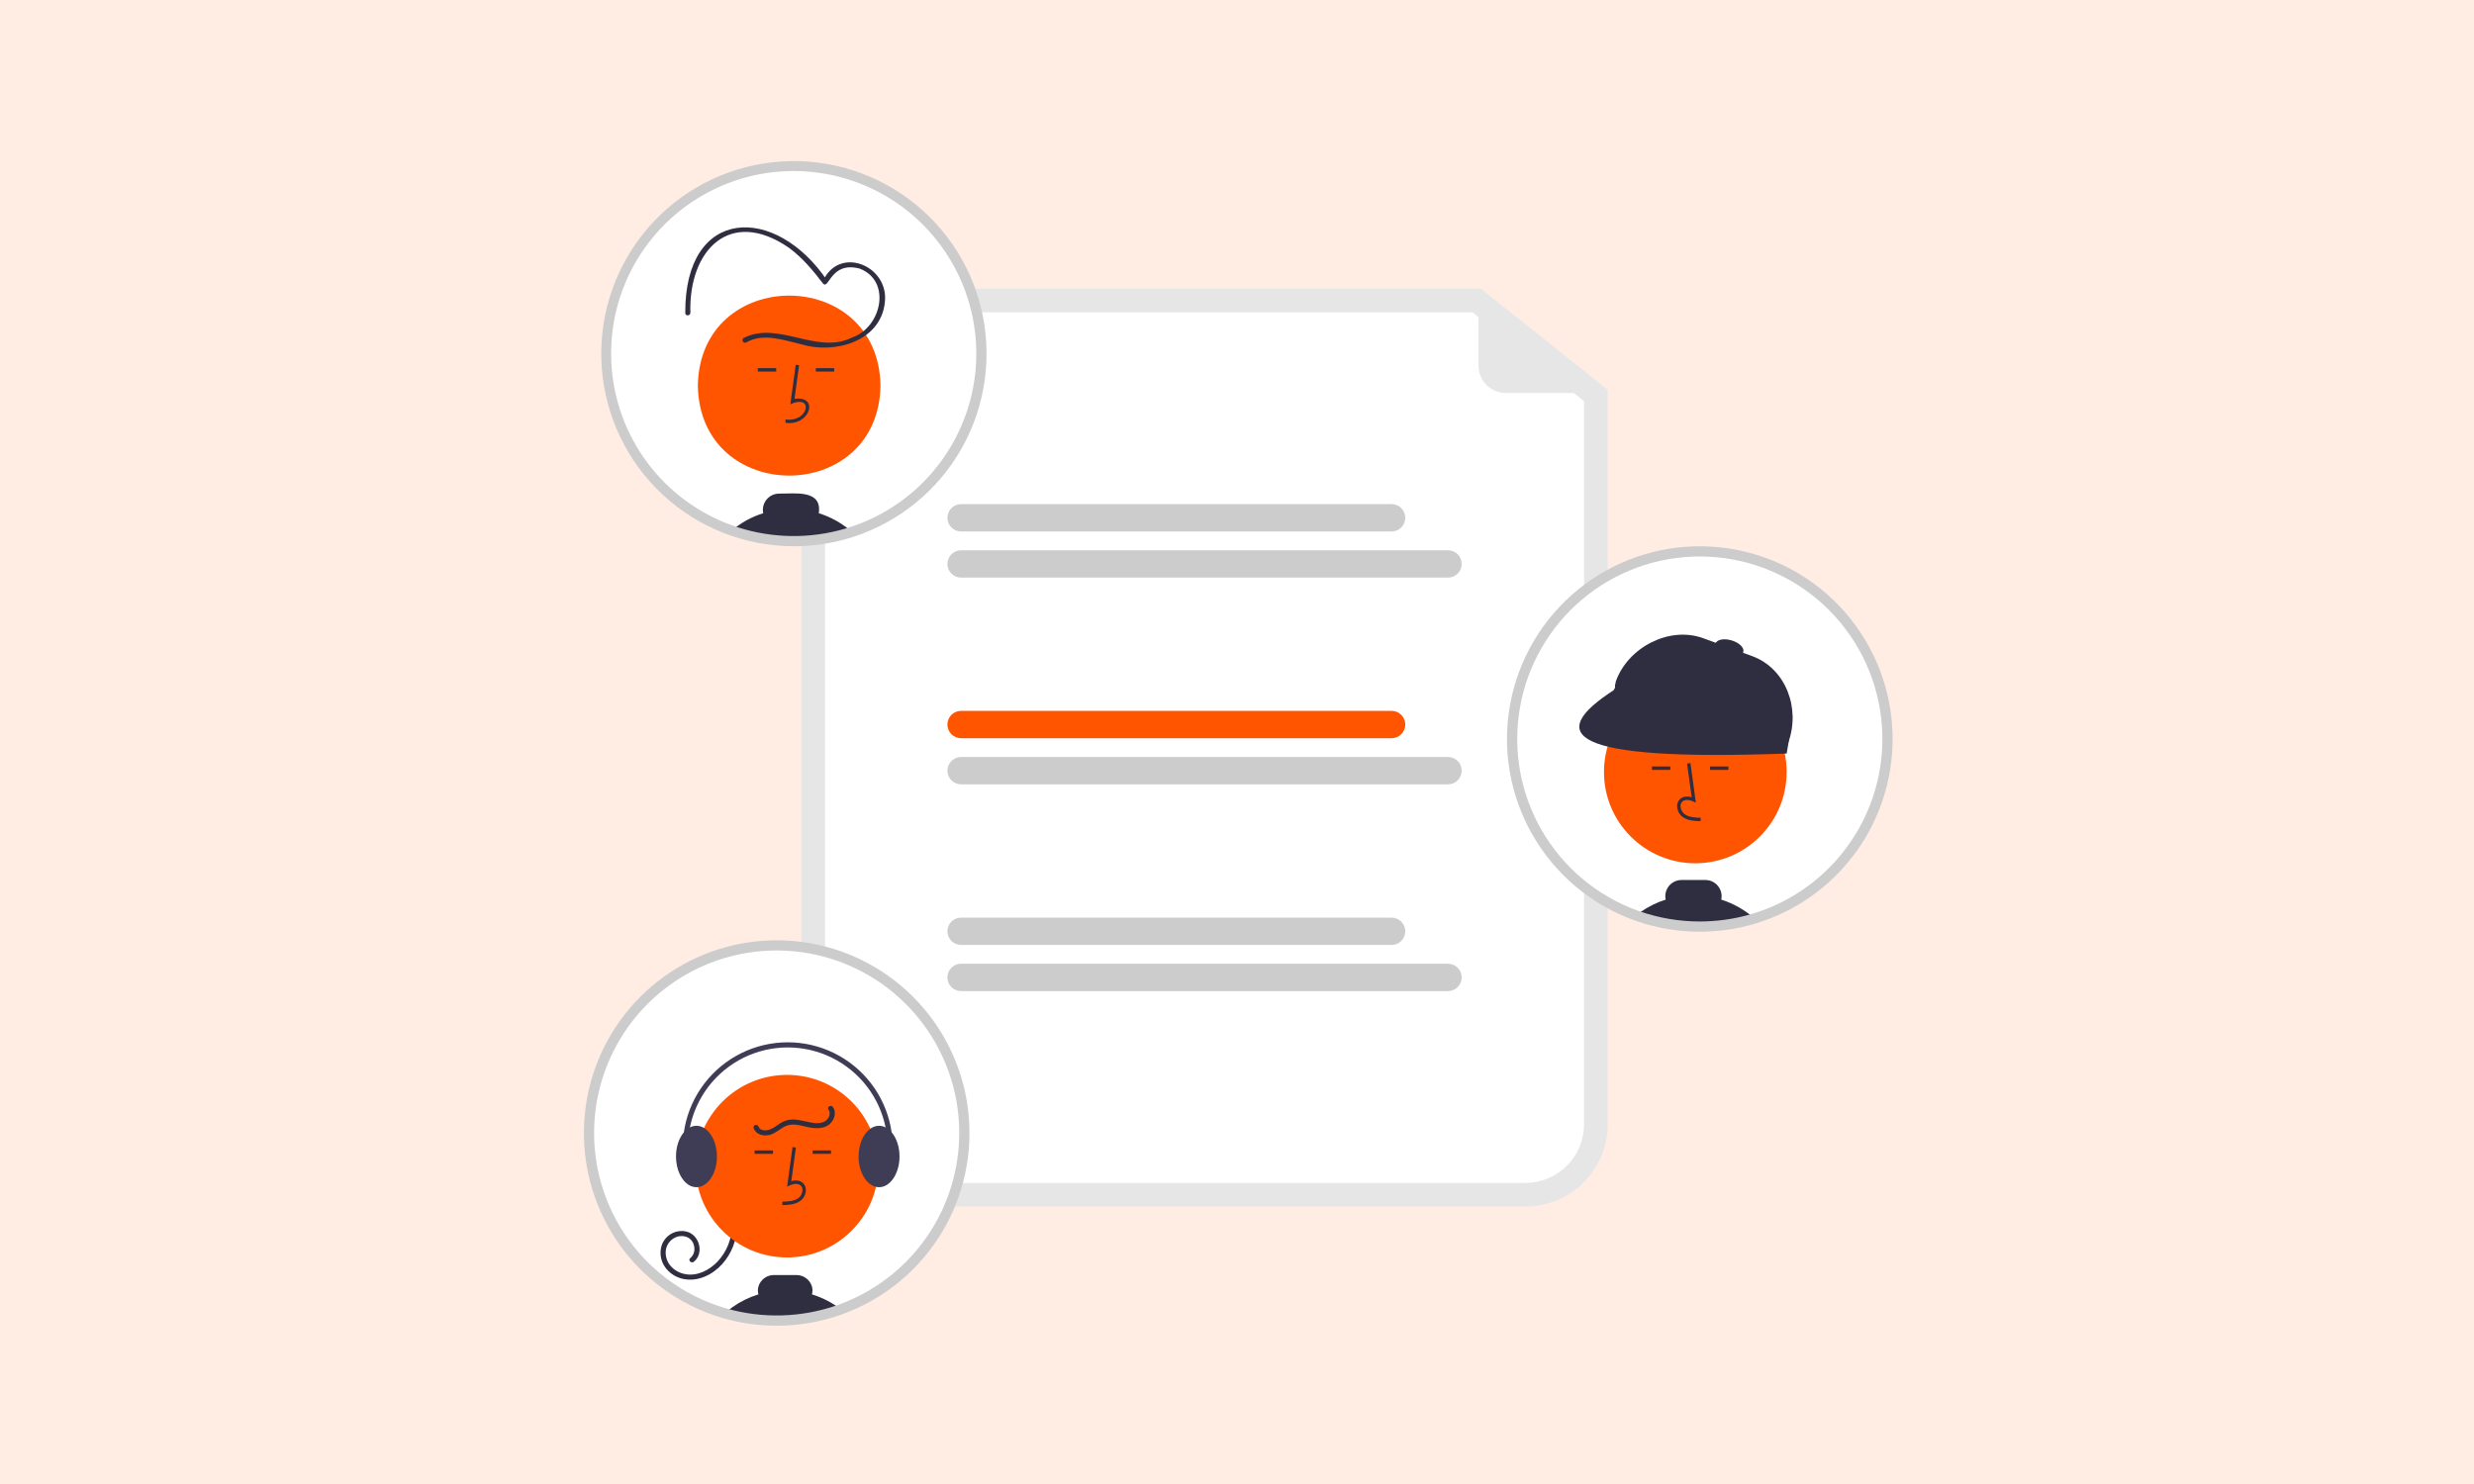 <svg width="1000" height="600" viewBox="0 0 1000 600" fill="none" xmlns="http://www.w3.org/2000/svg">
<rect width="1000" height="600" fill="#FFEDE4"/>
<g clip-path="url(#clip0_653_8866)">
<path d="M616.633 487.815H357.133C348.333 487.805 339.897 484.305 333.674 478.084C327.452 471.862 323.951 463.426 323.941 454.628V149.908C323.951 141.109 327.452 132.674 333.674 126.452C339.897 120.23 348.333 116.731 357.133 116.721H598.556L649.825 157.58V454.628C649.815 463.426 646.315 471.862 640.093 478.084C633.87 484.305 625.433 487.805 616.633 487.815Z" fill="#E6E6E6"/>
<path d="M357.133 126.273C350.866 126.281 344.858 128.773 340.427 133.203C335.996 137.634 333.503 143.641 333.496 149.907V454.626C333.503 460.892 335.996 466.899 340.427 471.33C344.858 475.761 350.866 478.253 357.133 478.26H616.633C622.9 478.253 628.907 475.761 633.339 471.33C637.77 466.899 640.262 460.892 640.27 454.626V162.182L595.213 126.273H357.133Z" fill="white"/>
<path d="M562.491 214.879H388.479C387.752 214.88 387.033 214.738 386.362 214.46C385.69 214.183 385.08 213.776 384.566 213.263C384.053 212.75 383.645 212.14 383.367 211.469C383.088 210.798 382.945 210.079 382.945 209.353C382.945 208.626 383.088 207.907 383.367 207.236C383.645 206.565 384.053 205.956 384.566 205.443C385.08 204.929 385.69 204.522 386.362 204.245C387.033 203.968 387.752 203.825 388.479 203.826H562.491C563.957 203.826 565.363 204.408 566.4 205.445C567.436 206.481 568.019 207.887 568.019 209.353C568.019 210.818 567.436 212.224 566.4 213.261C565.363 214.297 563.957 214.879 562.491 214.879Z" fill="#CCCCCC"/>
<path d="M585.289 233.532H388.477C387.751 233.532 387.032 233.389 386.361 233.111C385.691 232.833 385.081 232.426 384.568 231.913C384.055 231.4 383.648 230.791 383.37 230.12C383.092 229.45 382.949 228.731 382.949 228.005C382.949 227.279 383.092 226.561 383.37 225.89C383.648 225.22 384.055 224.61 384.568 224.097C385.081 223.584 385.691 223.177 386.361 222.899C387.032 222.621 387.751 222.479 388.477 222.479H585.289C586.015 222.479 586.734 222.621 587.405 222.899C588.075 223.177 588.684 223.584 589.198 224.097C589.711 224.61 590.118 225.22 590.396 225.89C590.674 226.561 590.817 227.279 590.817 228.005C590.817 228.731 590.674 229.45 590.396 230.12C590.118 230.791 589.711 231.4 589.198 231.913C588.684 232.426 588.075 232.833 587.405 233.111C586.734 233.389 586.015 233.532 585.289 233.532Z" fill="#CCCCCC"/>
<path d="M562.491 298.467H388.479C387.752 298.468 387.033 298.326 386.362 298.048C385.69 297.771 385.08 297.364 384.566 296.851C384.053 296.337 383.645 295.728 383.367 295.057C383.088 294.386 382.945 293.667 382.945 292.941C382.945 292.214 383.088 291.495 383.367 290.824C383.645 290.153 384.053 289.544 384.566 289.031C385.08 288.517 385.69 288.11 386.362 287.833C387.033 287.556 387.752 287.413 388.479 287.414H562.491C563.957 287.414 565.363 287.996 566.4 289.033C567.436 290.069 568.019 291.475 568.019 292.941C568.019 294.406 567.436 295.812 566.4 296.849C565.363 297.885 563.957 298.467 562.491 298.467Z" fill="#FF5500"/>
<path d="M585.289 317.12H388.477C387.751 317.12 387.032 316.977 386.361 316.699C385.691 316.421 385.081 316.014 384.568 315.501C384.055 314.988 383.648 314.378 383.37 313.708C383.092 313.037 382.949 312.319 382.949 311.593C382.949 310.867 383.092 310.149 383.37 309.478C383.648 308.808 384.055 308.198 384.568 307.685C385.081 307.172 385.691 306.765 386.361 306.487C387.032 306.209 387.751 306.066 388.477 306.066H585.289C586.015 306.066 586.734 306.209 587.405 306.487C588.075 306.765 588.684 307.172 589.198 307.685C589.711 308.198 590.118 308.808 590.396 309.478C590.674 310.149 590.817 310.867 590.817 311.593C590.817 312.319 590.674 313.037 590.396 313.708C590.118 314.378 589.711 314.988 589.198 315.501C588.684 316.014 588.075 316.421 587.405 316.699C586.734 316.977 586.015 317.12 585.289 317.12Z" fill="#CCCCCC"/>
<path d="M562.489 382.057H388.477C387.011 382.057 385.605 381.475 384.568 380.438C383.532 379.402 382.949 377.996 382.949 376.53C382.949 375.065 383.532 373.659 384.568 372.623C385.605 371.586 387.011 371.004 388.477 371.004H562.489C563.955 371.004 565.361 371.586 566.397 372.623C567.434 373.659 568.016 375.065 568.016 376.53C568.016 377.996 567.434 379.402 566.397 380.438C565.361 381.475 563.955 382.057 562.489 382.057Z" fill="#CCCCCC"/>
<path d="M585.292 400.709H388.479C387.752 400.71 387.033 400.568 386.362 400.29C385.69 400.013 385.08 399.606 384.566 399.093C384.053 398.58 383.645 397.97 383.367 397.299C383.088 396.628 382.945 395.909 382.945 395.183C382.945 394.457 383.088 393.737 383.367 393.066C383.645 392.396 384.053 391.786 384.566 391.273C385.08 390.759 385.69 390.353 386.362 390.075C387.033 389.798 387.752 389.655 388.479 389.656H585.292C586.758 389.656 588.163 390.239 589.2 391.275C590.237 392.311 590.819 393.717 590.819 395.183C590.819 396.649 590.237 398.054 589.2 399.091C588.163 400.127 586.758 400.709 585.292 400.709Z" fill="#CCCCCC"/>
<path d="M648.829 158.895H608.668C607.216 158.895 605.779 158.609 604.437 158.053C603.096 157.498 601.878 156.683 600.851 155.657C599.825 154.631 599.01 153.412 598.455 152.071C597.899 150.73 597.613 149.293 597.613 147.841V118.183C597.613 118.053 597.65 117.926 597.719 117.816C597.788 117.706 597.886 117.618 598.003 117.561C598.12 117.505 598.251 117.482 598.38 117.496C598.509 117.511 598.631 117.561 598.733 117.642L649.258 157.662C649.371 157.751 649.452 157.873 649.493 158.011C649.533 158.149 649.529 158.295 649.482 158.431C649.434 158.566 649.346 158.684 649.229 158.767C649.112 158.85 648.972 158.895 648.829 158.895Z" fill="#E6E6E6"/>
<path d="M396.699 142.925C396.699 157.928 392.249 172.594 383.913 185.068C375.577 197.543 363.728 207.266 349.865 213.007C336.002 218.749 320.748 220.251 306.031 217.324C291.314 214.397 277.796 207.172 267.186 196.564C256.576 185.955 249.35 172.438 246.423 157.724C243.495 143.009 244.998 127.757 250.74 113.896C256.482 100.035 266.206 88.188 278.682 79.853C291.159 71.517 305.827 67.068 320.832 67.068C340.951 67.075 360.245 75.069 374.471 89.293C388.697 103.518 396.693 122.808 396.699 142.925Z" fill="white"/>
<path d="M355.899 155.905C355.07 204.419 282.896 204.411 282.074 155.903C282.903 107.39 355.077 107.398 355.899 155.905Z" fill="#FF5500"/>
<path d="M317.519 170.963L317.48 169.584C326.988 170.853 329.035 159.072 319.447 163.477L321.636 147.484L323.002 147.672L321.141 161.275C331.236 159.773 327.502 172.342 317.519 170.963Z" fill="#2F2E41"/>
<path d="M337.191 148.846H329.762V150.225H337.191V148.846Z" fill="#2F2E41"/>
<path d="M313.742 148.846H306.312V150.225H313.742V148.846Z" fill="#2F2E41"/>
<path d="M330.952 207.507C332.401 197.735 320.959 199.666 314.903 199.57C313.927 199.573 312.963 199.793 312.083 200.216C311.203 200.638 310.428 201.252 309.815 202.011C309.201 202.771 308.766 203.658 308.539 204.608C308.312 205.557 308.299 206.545 308.503 207.5C303.816 208.949 299.475 211.343 295.75 214.534C311.45 220.008 328.509 220.196 344.326 215.072C340.47 211.61 335.906 209.028 330.952 207.507Z" fill="#2F2E41"/>
<path d="M301.631 138.449C308.472 134.496 316.767 137.529 323.833 139.187C337.24 143.308 356.04 138.148 357.671 122.18C359.367 107.329 339.049 99.052 332.555 113.833L334.446 113.586C313.385 82.29 276.75 83.477 276.99 126.503C276.912 127.832 278.982 127.828 279.059 126.502C278.284 101.148 295.066 83.816 318.789 100.11C324.218 104.071 328.612 109.316 332.66 114.63C335.13 117.398 335.667 105.476 347.492 108.599C360.506 113.64 356.26 132.272 344.628 136.362C330.255 143.704 314.69 129.469 300.586 136.662C300.359 136.805 300.197 137.031 300.133 137.292C300.07 137.553 300.11 137.828 300.245 138.06C300.381 138.292 300.601 138.462 300.859 138.535C301.118 138.607 301.394 138.577 301.631 138.449Z" fill="#2F2E41"/>
<path d="M320.832 220.851C301.24 220.834 282.375 213.434 267.997 200.126C253.62 186.818 244.789 168.581 243.264 149.051C241.739 129.521 247.633 110.134 259.77 94.757C271.907 79.379 289.396 69.141 308.748 66.085C328.1 63.028 347.893 67.378 364.18 78.266C380.467 89.154 392.05 105.78 396.62 124.829C401.191 143.878 398.411 163.95 388.837 181.04C379.262 198.131 363.596 210.985 344.963 217.039C337.171 219.573 329.027 220.86 320.832 220.851ZM320.832 69.138C306.234 69.135 291.962 73.462 279.823 81.57C267.683 89.679 258.222 101.204 252.634 114.69C247.046 128.175 245.584 143.014 248.431 157.33C251.279 171.647 258.309 184.797 268.632 195.119C278.954 205.44 292.107 212.469 306.425 215.316C320.744 218.164 335.585 216.701 349.072 211.114C362.559 205.527 374.086 196.067 382.196 183.929C390.305 171.792 394.632 157.522 394.63 142.925C394.608 123.362 386.826 104.607 372.991 90.774C359.156 76.941 340.398 69.16 320.832 69.138Z" fill="#CCCCCC"/>
<path d="M762.932 298.776C762.933 314.79 757.866 330.392 748.458 343.351C739.051 356.31 725.784 365.961 710.557 370.923C710.101 371.068 709.646 371.213 709.184 371.35C707.212 371.957 705.211 372.475 703.177 372.916C699.495 373.715 695.757 374.233 691.997 374.467C690.362 374.578 688.719 374.633 687.065 374.633C678.524 374.641 670.043 373.205 661.981 370.385C661.746 370.302 661.512 370.22 661.284 370.137C648.222 365.42 636.705 357.209 627.989 346.398C619.272 335.587 613.69 322.592 611.852 308.828C610.013 295.064 611.988 281.059 617.561 268.34C623.134 255.621 632.092 244.675 643.458 236.696C654.824 228.716 668.163 224.009 682.021 223.087C695.878 222.165 709.723 225.064 722.046 231.467C734.37 237.871 744.699 247.533 751.908 259.402C759.118 271.271 762.931 284.89 762.932 298.776Z" fill="white"/>
<path d="M685.248 349.035C705.634 349.035 722.16 332.511 722.16 312.128C722.16 291.745 705.634 275.221 685.248 275.221C664.862 275.221 648.336 291.745 648.336 312.128C648.336 332.511 664.862 349.035 685.248 349.035Z" fill="#FF5500"/>
<path d="M687.402 332.012L687.441 330.633C684.875 330.561 682.612 330.401 680.912 329.159C680.43 328.787 680.034 328.315 679.751 327.776C679.467 327.237 679.303 326.644 679.27 326.036C679.24 325.665 679.296 325.291 679.434 324.945C679.572 324.599 679.788 324.289 680.065 324.04C681.193 323.087 683.009 323.395 684.333 324.002L685.474 324.525L683.285 308.533L681.919 308.72L683.781 322.324C681.982 321.795 680.316 322.023 679.175 322.987C678.736 323.369 678.393 323.848 678.17 324.385C677.947 324.923 677.852 325.504 677.891 326.084C677.932 326.901 678.15 327.699 678.531 328.423C678.913 329.146 679.448 329.778 680.099 330.273C682.283 331.869 685.122 331.948 687.402 332.012Z" fill="#2F2E41"/>
<path d="M675.16 309.895H667.73V311.274H675.16V309.895Z" fill="#2F2E41"/>
<path d="M698.609 309.895H691.18V311.274H698.609V309.895Z" fill="#2F2E41"/>
<path d="M695.732 363.723C695.829 363.27 695.88 362.808 695.883 362.344C695.881 360.608 695.19 358.943 693.961 357.715C692.733 356.487 691.068 355.796 689.331 355.793H679.675C677.938 355.795 676.273 356.485 675.044 357.713C673.816 358.942 673.125 360.607 673.123 362.344C673.123 362.81 673.174 363.275 673.275 363.73C669.63 364.879 666.184 366.584 663.061 368.785C662.454 369.206 661.854 369.661 661.281 370.137C661.509 370.219 661.743 370.302 661.978 370.385C670.04 373.205 678.521 374.641 687.062 374.633C688.717 374.633 690.361 374.578 691.993 374.467C695.754 374.233 699.491 373.715 703.174 372.916C705.208 372.475 707.208 371.957 709.181 371.35C705.278 367.899 700.697 365.301 695.732 363.723Z" fill="#2F2E41"/>
<path d="M694.493 373.592C693.598 373.658 692.736 373.96 691.996 374.468C695.757 374.234 699.494 373.715 703.176 372.916L694.493 373.592Z" fill="#2F2E41"/>
<path d="M718.724 303.359L654.6 279.904C654.26 279.78 653.947 279.59 653.681 279.344C653.414 279.099 653.198 278.804 653.046 278.475C652.893 278.147 652.807 277.791 652.791 277.43C652.776 277.068 652.833 276.706 652.957 276.366L653.174 275.341C658.182 261.653 674.781 253.039 688.47 258.046L708.203 265.264C721.892 270.271 727.842 286.479 722.834 300.166L722.263 301.717C722.138 302.057 721.948 302.369 721.703 302.636C721.458 302.903 721.162 303.118 720.834 303.271C720.505 303.423 720.15 303.51 719.788 303.525C719.426 303.54 719.064 303.484 718.724 303.359Z" fill="#2F2E41"/>
<path d="M722.178 304.662C632.802 307.959 624.992 296.731 652.225 279.074L658.002 268.445L724.213 292.581L722.178 304.662Z" fill="#2F2E41"/>
<path d="M704.653 263.581C705.147 261.939 703.033 259.853 699.932 258.921C696.832 257.989 693.918 258.565 693.425 260.206C692.931 261.847 695.045 263.933 698.146 264.865C701.246 265.797 704.16 265.222 704.653 263.581Z" fill="#2F2E41"/>
<path d="M687.065 376.702C678.291 376.711 669.578 375.236 661.297 372.338L660.577 372.081C643.229 365.813 628.668 353.596 619.482 337.603C610.295 321.61 607.08 302.877 610.408 284.737C613.735 266.597 623.39 250.225 637.654 238.532C651.919 226.839 669.868 220.584 688.311 220.879C706.755 221.174 724.495 228 738.378 240.143C752.262 252.285 761.388 268.958 764.133 287.195C766.879 305.433 763.066 324.053 753.373 339.744C743.68 355.435 728.735 367.18 711.196 372.89C710.706 373.046 710.245 373.193 709.776 373.333C707.817 373.936 705.738 374.477 703.615 374.937C699.83 375.758 695.989 376.291 692.124 376.532C690.463 376.645 688.757 376.702 687.065 376.702ZM687.065 224.989C669.699 224.991 652.89 231.116 639.595 242.286C626.299 253.456 617.369 268.955 614.373 286.059C611.378 303.162 614.51 320.773 623.219 335.796C631.928 350.818 645.655 362.289 661.987 368.191L662.67 368.434C670.511 371.177 678.759 372.574 687.065 372.564C688.664 372.564 690.276 372.51 691.857 372.403C695.517 372.175 699.155 371.67 702.739 370.894C704.748 370.458 706.711 369.946 708.575 369.373C709.037 369.235 709.475 369.096 709.913 368.957C726.618 363.516 740.834 352.297 750.006 337.314C759.178 322.332 762.704 304.57 759.951 287.221C757.198 269.872 748.345 254.074 734.985 242.667C721.625 231.259 704.634 224.991 687.065 224.989Z" fill="#CCCCCC"/>
<path d="M238.07 458.075C238.057 468.06 240.021 477.948 243.85 487.169C247.678 496.39 253.294 504.762 260.375 511.802C260.969 512.389 261.575 512.975 262.189 513.547C265.887 517.001 269.921 520.076 274.231 522.726C275.059 523.236 275.887 523.726 276.735 524.202C281.094 526.658 285.687 528.675 290.446 530.222C291.267 530.491 292.101 530.746 292.936 530.98C308.063 535.318 324.163 534.865 339.022 529.684C339.311 529.58 339.601 529.477 339.884 529.374C352.928 524.629 364.42 516.397 373.11 505.574C381.8 494.752 387.354 481.753 389.167 467.994C390.981 454.234 388.984 440.241 383.396 427.537C377.807 414.833 368.84 403.905 357.47 395.943C346.101 387.982 332.765 383.291 318.914 382.382C305.064 381.473 291.229 384.38 278.916 390.787C266.603 397.194 256.284 406.856 249.082 418.72C241.88 430.584 238.072 444.197 238.07 458.075Z" fill="white"/>
<path d="M297.914 495.255C297.95 501.132 295.784 506.809 291.842 511.168C287.941 515.449 282.133 518.288 276.273 517.113C270.876 516.032 266.491 511.316 267.038 505.611C267.129 504.375 267.488 503.174 268.091 502.091C268.694 501.009 269.525 500.071 270.527 499.342C271.53 498.614 272.679 498.113 273.895 497.874C275.111 497.635 276.364 497.664 277.568 497.96C282.694 499.29 284.737 506.677 280.465 510.144C279.44 510.976 277.967 509.521 279.002 508.681C281.826 506.389 280.953 501.375 277.545 500.117C273.577 498.653 269.372 501.802 269.087 505.858C268.748 510.668 272.433 514.29 276.952 515.143C281.841 516.065 286.688 513.563 290 510.11C293.796 506.101 295.891 500.776 295.845 495.255C295.854 494.987 295.967 494.733 296.16 494.546C296.353 494.36 296.611 494.256 296.879 494.256C297.147 494.256 297.405 494.36 297.598 494.546C297.791 494.733 297.904 494.987 297.914 495.255Z" fill="#2F2E41"/>
<path d="M318.119 508.406C338.505 508.406 355.031 491.882 355.031 471.499C355.031 451.116 338.505 434.592 318.119 434.592C297.733 434.592 281.207 451.116 281.207 471.499C281.207 491.882 297.733 508.406 318.119 508.406Z" fill="#FF5500"/>
<path d="M316.23 487.248L316.191 485.869C318.758 485.798 321.02 485.637 322.72 484.395C323.202 484.023 323.598 483.551 323.882 483.013C324.165 482.474 324.329 481.88 324.362 481.272C324.392 480.901 324.336 480.528 324.198 480.181C324.06 479.835 323.844 479.525 323.567 479.276C322.439 478.323 320.623 478.632 319.299 479.238L318.158 479.762L320.347 463.77L321.713 463.957L319.852 477.56C321.65 477.032 323.316 477.259 324.458 478.223C324.896 478.605 325.24 479.084 325.462 479.622C325.685 480.159 325.78 480.74 325.741 481.321C325.701 482.138 325.482 482.936 325.101 483.659C324.72 484.383 324.185 485.014 323.534 485.509C321.349 487.105 318.511 487.184 316.23 487.248Z" fill="#2F2E41"/>
<path d="M335.902 465.129H328.473V466.508H335.902V465.129Z" fill="#2F2E41"/>
<path d="M312.453 465.129H305.023V466.508H312.453V465.129Z" fill="#2F2E41"/>
<path d="M292.934 530.98C308.061 535.318 324.16 534.865 339.02 529.684C339.309 529.58 339.599 529.477 339.882 529.373C336.38 526.673 332.42 524.626 328.191 523.332C328.49 522.272 328.486 521.149 328.177 520.091C327.759 518.75 326.919 517.58 325.782 516.755C324.644 515.93 323.271 515.494 321.867 515.512H312.873C311.471 515.493 310.1 515.928 308.965 516.752C307.83 517.576 306.992 518.745 306.576 520.084C306.268 521.145 306.263 522.27 306.562 523.332C302.837 524.473 299.317 526.198 296.134 528.442C295.492 528.891 294.872 529.36 294.272 529.849C293.817 530.215 293.368 530.594 292.934 530.98Z" fill="#2F2E41"/>
<path d="M347.035 467.585C347.035 473.805 350.097 478.963 354.077 479.86C354.482 479.951 354.896 479.997 355.312 479.998C359.87 479.998 363.588 474.433 363.588 467.585C363.588 463.613 362.34 460.075 360.401 457.806C359.729 456.992 358.901 456.319 357.967 455.827C357.147 455.399 356.236 455.174 355.312 455.172C354.041 455.188 352.808 455.603 351.787 456.358C348.98 458.344 347.035 462.627 347.035 467.585Z" fill="#3F3D56"/>
<path d="M273.238 467.585C273.238 472.936 275.5 477.501 278.673 479.246C279.541 479.733 280.519 479.991 281.515 479.998C281.736 479.998 281.957 479.984 282.177 479.956C286.425 479.453 289.791 474.102 289.791 467.585C289.791 462.364 287.632 457.889 284.584 456.061C283.662 455.489 282.6 455.181 281.515 455.172C280.59 455.174 279.679 455.399 278.859 455.827C277.922 456.322 277.093 456.997 276.418 457.813C274.486 460.082 273.238 463.62 273.238 467.585Z" fill="#3F3D56"/>
<path d="M279.187 478.056C279.351 478.056 279.513 478.017 279.659 477.942C279.805 477.867 279.931 477.758 280.027 477.625C280.123 477.492 280.186 477.337 280.21 477.175C280.234 477.013 280.22 476.847 280.168 476.691C278.19 470.812 277.596 464.556 278.429 458.41C279.263 452.264 281.503 446.393 284.976 441.253C288.448 436.113 293.059 431.843 298.45 428.774C303.841 425.706 309.867 423.922 316.06 423.56C322.253 423.199 328.445 424.271 334.157 426.691C339.868 429.112 344.944 432.817 348.991 437.518C353.037 442.22 355.945 447.791 357.488 453.798C359.031 459.806 359.168 466.088 357.888 472.157C357.86 472.29 357.858 472.427 357.883 472.561C357.908 472.694 357.959 472.822 358.033 472.935C358.108 473.049 358.204 473.147 358.316 473.224C358.428 473.301 358.554 473.355 358.687 473.383C358.82 473.411 358.957 473.412 359.09 473.387C359.224 473.362 359.351 473.311 359.465 473.237C359.579 473.163 359.677 473.067 359.754 472.955C359.831 472.843 359.885 472.717 359.913 472.584C361.259 466.203 361.116 459.598 359.494 453.281C357.872 446.965 354.816 441.107 350.561 436.164C346.307 431.221 340.97 427.325 334.965 424.78C328.96 422.235 322.449 421.108 315.938 421.488C309.427 421.868 303.091 423.744 297.423 426.971C291.755 430.197 286.907 434.687 283.257 440.092C279.607 445.496 277.252 451.67 276.376 458.132C275.501 464.594 276.127 471.171 278.207 477.352C278.276 477.557 278.408 477.736 278.584 477.862C278.76 477.988 278.971 478.056 279.187 478.056Z" fill="#3F3D56"/>
<path d="M336.662 447.588C338.124 449.583 337.403 452.271 335.863 453.991C333.859 456.229 330.664 456.37 327.889 455.955C324.775 455.489 321.473 454.03 318.321 455.013C315.634 455.851 313.718 458.287 310.926 458.899C308.451 459.442 305.491 458.723 304.623 456.085C304.206 454.818 306.204 454.274 306.619 455.535C307.18 457.242 309.604 457.208 310.992 456.735C313.218 455.978 314.933 454.135 317.12 453.255C319.699 452.217 322.498 452.685 325.123 453.277C327.598 453.834 330.446 454.66 332.912 453.619C334.736 452.849 336.188 450.423 334.875 448.632C334.088 447.557 335.882 446.523 336.662 447.588Z" fill="#2F2E41"/>
<path d="M313.935 535.999C306.637 536.005 299.374 534.984 292.36 532.967C291.536 532.735 290.67 532.472 289.8 532.187C284.913 530.596 280.196 528.525 275.718 526.003C274.878 525.532 274.035 525.035 273.143 524.486C268.716 521.763 264.572 518.604 260.774 515.057C260.147 514.473 259.526 513.873 258.919 513.273C246.973 501.364 239.214 485.901 236.808 469.207C234.403 452.512 237.48 435.488 245.577 420.691C253.675 405.895 266.356 394.125 281.716 387.15C297.075 380.175 314.283 378.372 330.755 382.011C347.227 385.65 362.073 394.535 373.063 407.331C384.054 420.128 390.594 436.144 391.703 452.975C392.811 469.805 388.428 486.541 379.211 500.667C369.994 514.794 356.441 525.549 340.589 531.317C340.304 531.421 340.01 531.526 339.715 531.631C331.43 534.532 322.713 536.009 313.935 535.999ZM313.935 384.286C299.329 384.287 285.052 388.621 272.911 396.74C260.77 404.858 251.311 416.396 245.732 429.893C240.154 443.39 238.706 458.238 241.572 472.558C244.438 486.878 251.49 500.026 261.834 510.336C262.406 510.902 262.999 511.474 263.598 512.033C267.196 515.393 271.12 518.384 275.313 520.963C276.158 521.483 276.952 521.951 277.745 522.396C281.986 524.785 286.454 526.747 291.083 528.253C291.902 528.521 292.711 528.768 293.493 528.987C308.211 533.21 323.877 532.771 338.335 527.73L339.171 527.429C355.476 521.495 369.168 510.007 377.844 494.983C386.52 479.958 389.624 462.358 386.612 445.272C383.6 428.187 374.664 412.709 361.373 401.556C348.082 390.403 331.286 384.289 313.935 384.286Z" fill="#CCCCCC"/>
</g>
<defs>
<clipPath id="clip0_653_8866">
<rect width="529" height="471" fill="white" transform="translate(236 65)"/>
</clipPath>
</defs>
</svg>

